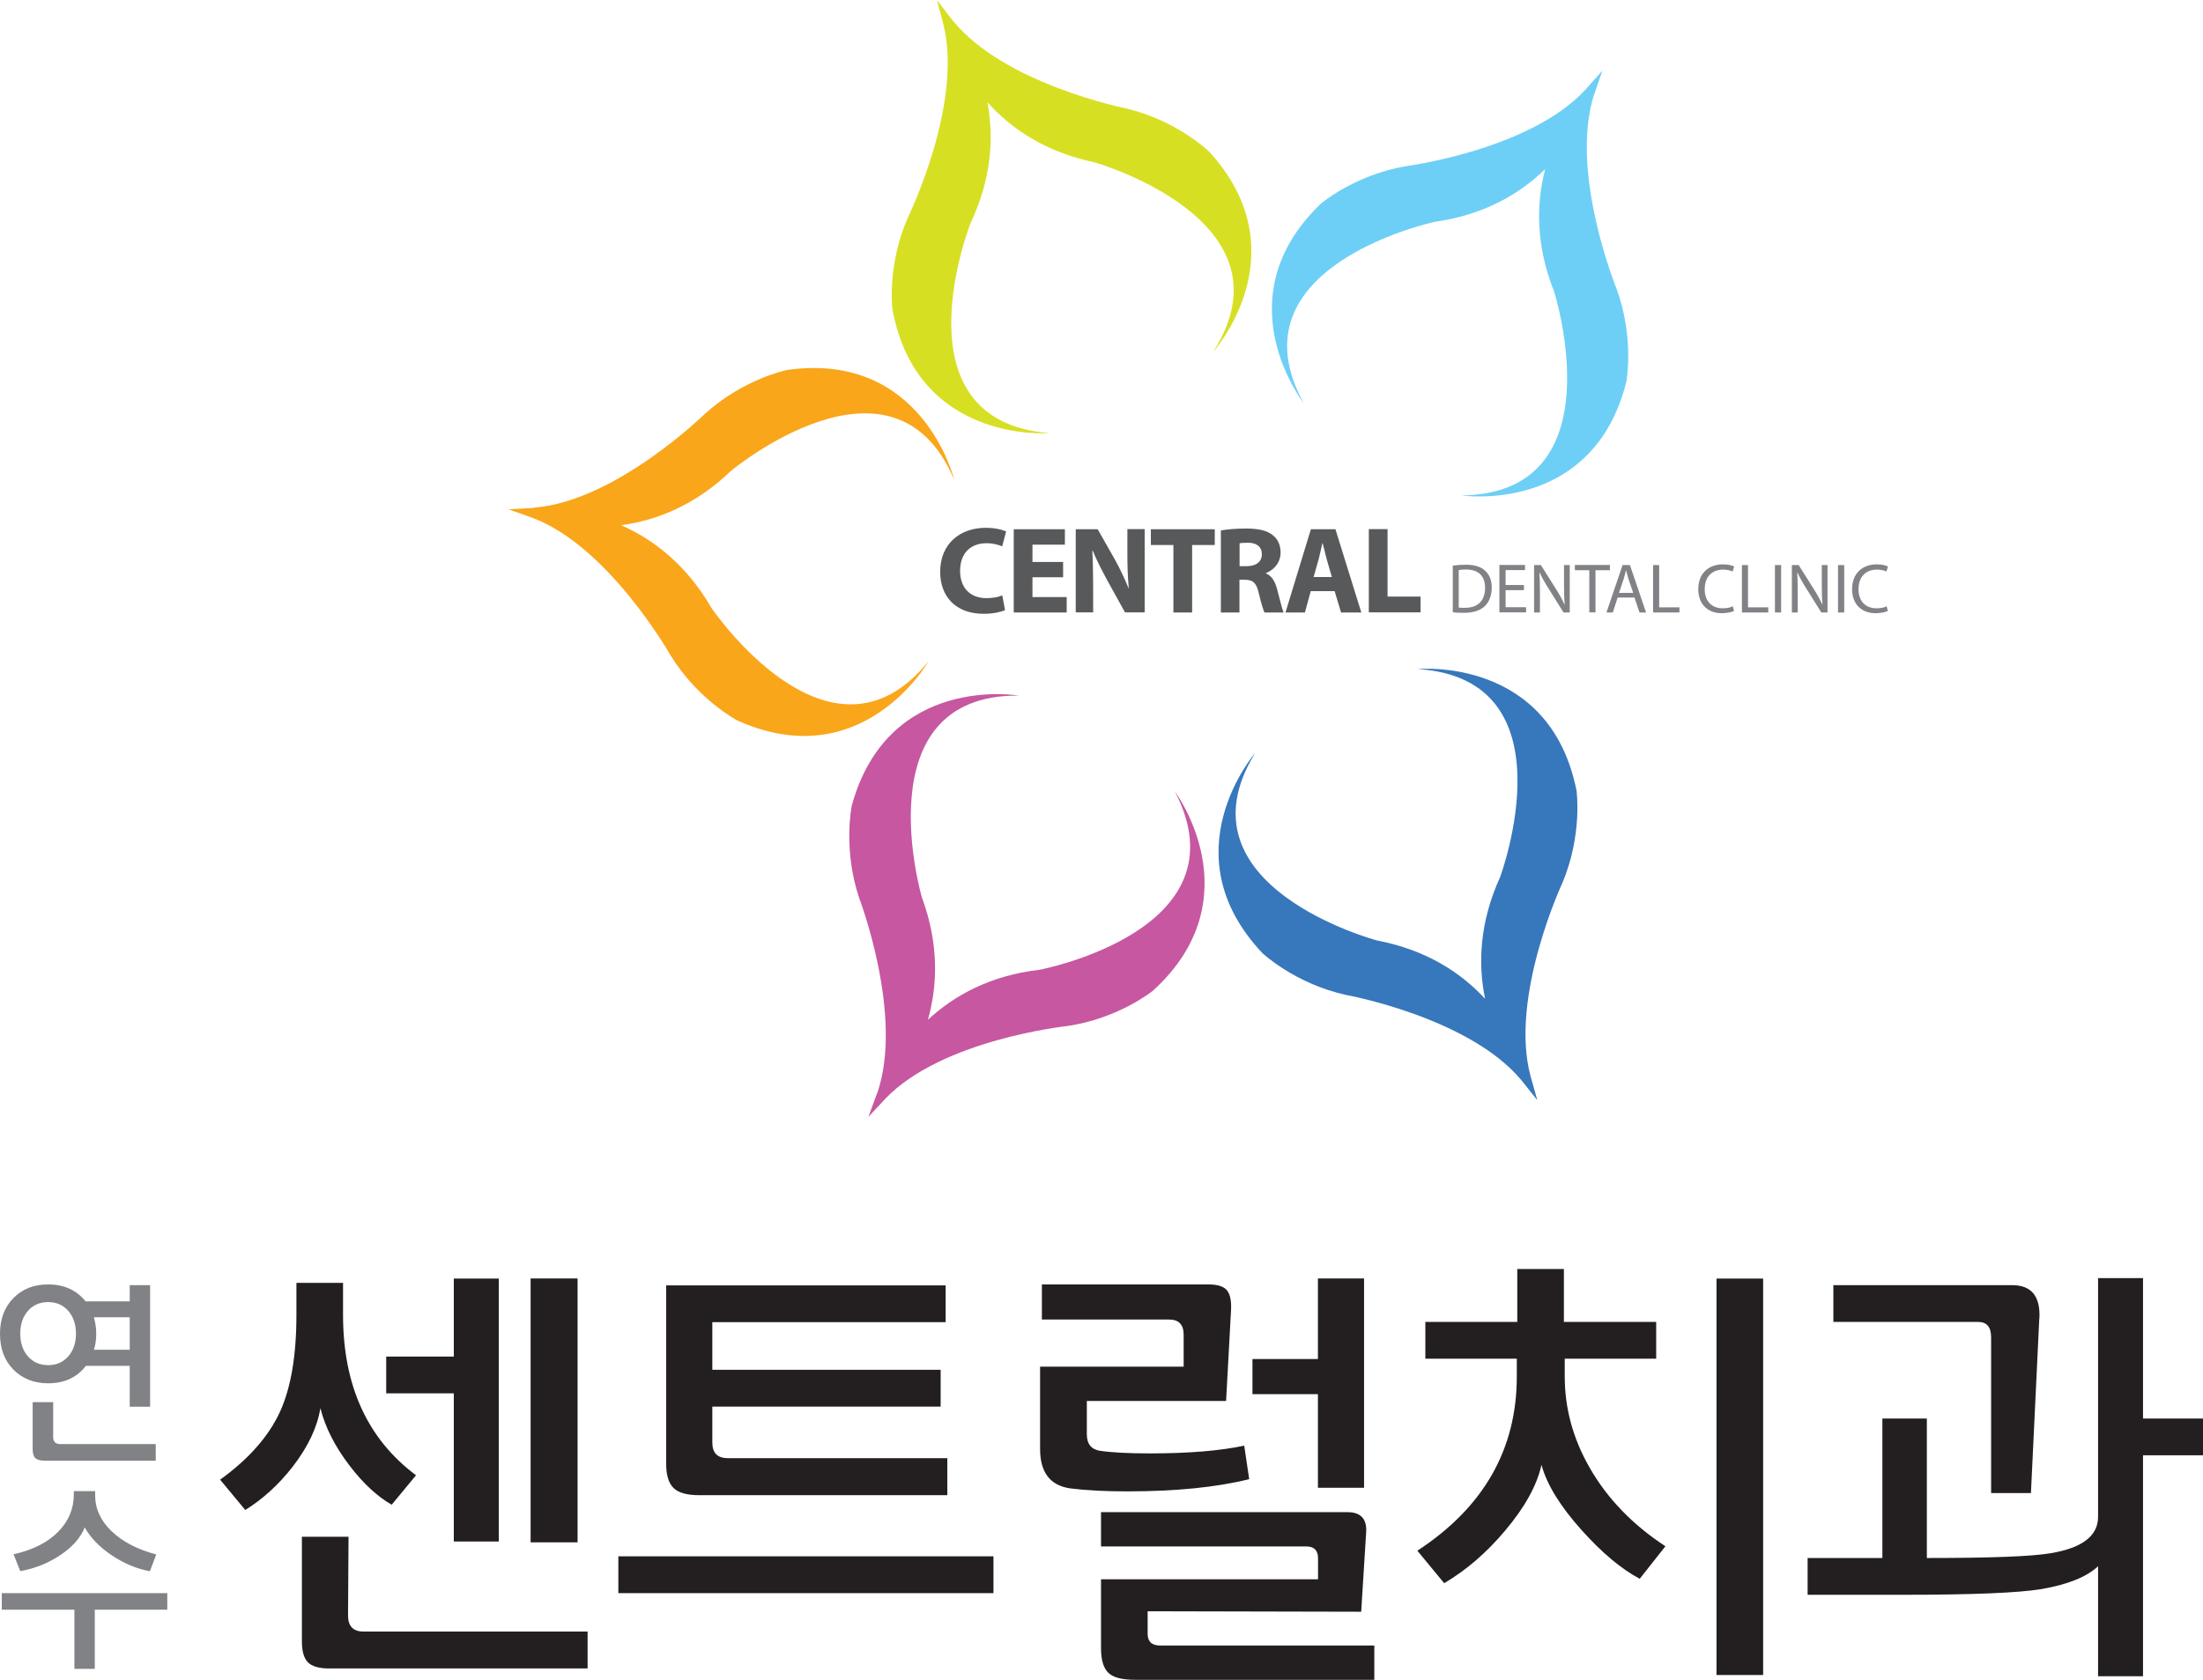 <svg width="295" height="225" viewBox="0 0 295 225" fill="none" xmlns="http://www.w3.org/2000/svg">
<g clip-path="url(#clip0_2_101)">
<path d="M11.512 182.933C10.315 184.501 8.622 185.285 6.451 185.285C4.566 185.285 3.018 184.677 1.804 183.461C0.591 182.23 0 180.63 0 178.647C0 176.663 0.607 175.08 1.804 173.864C3.018 172.633 4.551 172.041 6.451 172.041C8.59 172.041 10.251 172.809 11.464 174.312H17.372V172.137H20.102V188.42H17.372V182.949H11.512V182.933ZM10.171 178.631C10.171 177.399 9.835 176.392 9.149 175.592C8.462 174.808 7.568 174.408 6.451 174.408C5.333 174.408 4.407 174.808 3.736 175.592C3.05 176.376 2.714 177.399 2.714 178.631C2.714 179.862 3.05 180.886 3.736 181.67C4.423 182.454 5.333 182.853 6.451 182.853C7.568 182.853 8.462 182.454 9.149 181.67C9.835 180.886 10.171 179.878 10.171 178.631ZM20.868 195.649H6.003C5.413 195.649 4.982 195.537 4.742 195.313C4.503 195.09 4.375 194.69 4.375 194.114V187.812H7.121V192.514C7.121 193.122 7.456 193.426 8.095 193.426H20.852V195.649H20.868ZM12.885 178.631C12.885 179.399 12.789 180.118 12.582 180.79H17.372V176.439H12.566C12.773 177.143 12.885 177.863 12.885 178.631Z" fill="#808285"/>
<path d="M22.401 215.611H12.694V223.528H9.963V215.611H0.24V213.388H22.401V215.611ZM20.916 208.237L20.07 210.461C18.298 210.125 16.605 209.421 14.977 208.333C13.316 207.214 12.103 205.966 11.352 204.59C10.777 205.982 9.692 207.23 8.063 208.301C6.451 209.389 4.662 210.093 2.714 210.445L1.82 208.189C4.423 207.598 6.403 206.59 7.792 205.166C9.181 203.759 9.883 202.095 9.883 200.192V199.728H12.741V200.272C12.741 202.079 13.476 203.695 14.945 205.102C16.414 206.51 18.394 207.534 20.9 208.205L20.916 208.237Z" fill="#808285"/>
<path d="M55.708 197.601L52.45 201.551C50.503 200.432 48.602 198.672 46.782 196.273C44.834 193.714 43.541 191.171 42.903 188.612C42.487 191.171 41.258 193.778 39.198 196.449C37.33 198.848 35.206 200.784 32.843 202.255L29.474 198.192C33.291 195.441 35.973 192.402 37.506 189.075C38.959 185.86 39.693 181.558 39.693 176.136V171.833H45.936V176.136C45.936 185.573 49.193 192.738 55.708 197.601ZM78.7 223.48H44.084C42.743 223.48 41.785 223.208 41.242 222.665C40.699 222.121 40.428 221.193 40.428 219.882V205.838H46.671L46.607 216.395C46.607 217.818 47.293 218.538 48.682 218.538H78.684V223.464L78.7 223.48ZM66.789 206.478H60.769V186.628H51.716V181.702H60.769V171.257H66.789V206.478ZM77.343 206.59H71.052V171.241H77.343V206.59Z" fill="#231F20"/>
<path d="M133.034 213.388H82.803V208.461H133.034V213.388ZM126.855 200.272H93.644C91.952 200.272 90.802 199.936 90.164 199.28C89.525 198.624 89.206 197.553 89.206 196.081V172.169H126.632V177.095H95.385V183.477H125.961V188.404H95.385V193.218C95.385 194.61 96.071 195.313 97.46 195.313H126.855V200.24V200.272Z" fill="#231F20"/>
<path d="M167.267 198.128C162.876 199.216 157.447 199.76 150.965 199.76C147.963 199.76 145.424 199.632 143.317 199.36C140.618 198.976 139.277 197.217 139.277 194.082V183.061H158.501V178.775C158.501 177.415 157.846 176.743 156.537 176.743H139.517V172.041H161.822C163.02 172.041 163.834 172.297 164.265 172.793C164.696 173.288 164.888 174.12 164.856 175.288L164.185 187.652H145.536V192.114C145.536 193.394 146.111 194.13 147.277 194.322C148.921 194.562 151.156 194.674 153.967 194.674C159.204 194.674 163.419 194.322 166.612 193.634L167.283 198.16L167.267 198.128ZM184.016 225H151.987C150.262 225 149.081 224.696 148.426 224.072C147.771 223.448 147.436 222.361 147.436 220.777V211.532H176.496V208.717C176.496 207.661 175.969 207.134 174.915 207.134H147.436V202.543H180.423C182.18 202.543 183.026 203.407 182.946 205.15L182.275 215.883L153.679 215.819V218.842C153.679 219.882 154.238 220.409 155.372 220.409H184.032V225H184.016ZM182.659 199.28H176.48V186.74H167.714V182.038H176.48V171.241H182.659V199.264V199.28Z" fill="#231F20"/>
<path d="M223.006 207.118L219.574 211.468C217.099 210.157 214.512 207.981 211.814 204.974C208.924 201.759 207.136 198.848 206.417 196.209C205.81 198.96 204.182 201.903 201.531 205.038C199.056 207.981 196.342 210.317 193.388 212.06L189.796 207.709C198.673 201.903 203.112 194.13 203.112 184.373V181.99H190.866V177.063H203.176V169.978H209.419V177.063H221.777V181.99H209.531V184.373C209.531 188.628 210.632 192.69 212.852 196.561C215.215 200.704 218.6 204.223 223.022 207.118H223.006ZM236.099 224.36H229.856V171.257H236.099V224.36Z" fill="#231F20"/>
<path d="M280.949 209.789C279.417 211.228 276.862 212.252 273.301 212.86C270.236 213.356 264.089 213.612 254.876 213.612H242.055V208.685H252.066V190.003H258.021V208.685C266.564 208.685 272.088 208.477 274.595 208.045C278.826 207.342 280.949 205.726 280.949 203.167V171.193H286.969V190.003H295V194.93H286.969V224.52H280.949V209.773V209.789ZM273.078 176.599L271.96 199.984H266.627V179.143C266.627 177.751 266.053 177.063 264.887 177.063H245.503V172.137H269.438C272.024 172.137 273.238 173.624 273.094 176.599H273.078Z" fill="#231F20"/>
<path d="M134.567 81.734C134.12 81.942 133.066 82.214 131.725 82.214C127.877 82.214 125.897 79.799 125.897 76.6C125.897 72.793 128.611 70.697 131.98 70.697C133.29 70.697 134.28 70.969 134.727 71.193L134.2 73.177C133.705 72.969 132.986 72.761 132.092 72.761C130.112 72.761 128.564 73.96 128.564 76.472C128.564 78.711 129.889 80.118 132.108 80.118C132.89 80.118 133.705 79.974 134.216 79.751L134.583 81.734H134.567Z" fill="#58595B"/>
<path d="M142.359 77.319H138.255V79.974H142.838V82.038H135.749V70.889H142.598V72.953H138.255V75.272H142.359V77.319Z" fill="#58595B"/>
<path d="M144.051 82.038V70.889H146.989L149.304 74.968C149.959 76.152 150.613 77.527 151.124 78.791H151.156C151.013 77.319 150.965 75.816 150.965 74.12V70.873H153.28V82.022H150.645L148.266 77.719C147.612 76.504 146.861 75.08 146.334 73.784H146.271C146.35 75.272 146.382 76.839 146.382 78.663V82.022H144.067L144.051 82.038Z" fill="#58595B"/>
<path d="M157.112 73.001H154.11V70.889H162.668V73.001H159.635V82.038H157.128V73.001H157.112Z" fill="#58595B"/>
<path d="M163.499 71.049C164.313 70.905 165.494 70.793 166.852 70.793C168.496 70.793 169.662 71.049 170.444 71.689C171.115 72.217 171.482 73.001 171.482 74.024C171.482 75.432 170.476 76.407 169.518 76.759V76.807C170.3 77.127 170.716 77.847 171.003 78.871C171.354 80.15 171.674 81.606 171.897 82.038H169.326C169.167 81.718 168.879 80.806 168.56 79.447C168.241 78.039 167.762 77.671 166.724 77.655H165.973V82.038H163.483V71.049H163.499ZM165.989 75.832H166.979C168.241 75.832 168.975 75.208 168.975 74.232C168.975 73.257 168.289 72.697 167.123 72.697C166.516 72.697 166.165 72.729 165.989 72.777V75.832Z" fill="#58595B"/>
<path d="M175.522 79.175L174.739 82.038H172.137L175.538 70.889H178.827L182.291 82.038H179.577L178.715 79.175H175.506H175.522ZM178.348 77.287L177.661 74.92C177.485 74.264 177.278 73.416 177.118 72.777H177.07C176.927 73.433 176.735 74.28 176.575 74.92L175.905 77.287H178.364H178.348Z" fill="#58595B"/>
<path d="M183.297 70.873H185.804V79.91H190.227V82.022H183.297V70.873Z" fill="#58595B"/>
<path d="M194.522 75.768C195.033 75.688 195.624 75.64 196.278 75.64C197.46 75.64 198.29 75.912 198.849 76.424C199.424 76.935 199.759 77.687 199.759 78.711C199.759 79.734 199.424 80.598 198.849 81.174C198.242 81.766 197.268 82.086 196.039 82.086C195.448 82.086 194.969 82.07 194.538 82.006V75.752L194.522 75.768ZM195.336 81.382C195.544 81.414 195.847 81.414 196.166 81.414C197.923 81.414 198.865 80.438 198.865 78.727C198.865 77.207 198.035 76.28 196.294 76.28C195.879 76.28 195.56 76.312 195.336 76.359V81.382Z" fill="#808285"/>
<path d="M204.07 79.047H201.611V81.334H204.357V82.022H200.781V75.672H204.214V76.359H201.611V78.359H204.07V79.031V79.047Z" fill="#808285"/>
<path d="M205.427 82.038V75.688H206.337L208.365 78.903C208.828 79.638 209.195 80.31 209.499 80.966H209.53C209.451 80.102 209.435 79.335 209.435 78.359V75.688H210.201V82.038H209.371L207.359 78.823C206.912 78.119 206.497 77.399 206.177 76.695H206.145C206.193 77.511 206.209 78.263 206.209 79.319V82.038H205.443H205.427Z" fill="#808285"/>
<path d="M212.82 76.376H210.888V75.672H215.582V76.376H213.65V82.022H212.82V76.376Z" fill="#808285"/>
<path d="M216.62 80.038L215.965 82.038H215.119L217.274 75.688H218.264L220.42 82.038H219.542L218.871 80.038H216.62ZM218.695 79.399L218.073 77.575C217.945 77.159 217.849 76.791 217.753 76.424H217.721C217.642 76.791 217.53 77.191 217.418 77.575L216.795 79.415H218.711L218.695 79.399Z" fill="#808285"/>
<path d="M221.346 75.688H222.176V81.35H224.89V82.038H221.362V75.688H221.346Z" fill="#808285"/>
<path d="M232.219 81.83C231.932 81.974 231.309 82.134 230.543 82.134C228.754 82.134 227.413 80.998 227.413 78.919C227.413 76.839 228.754 75.592 230.718 75.592C231.501 75.592 232.011 75.768 232.219 75.88L232.011 76.552C231.708 76.407 231.277 76.296 230.75 76.296C229.265 76.296 228.275 77.239 228.275 78.919C228.275 80.486 229.169 81.478 230.702 81.478C231.213 81.478 231.724 81.382 232.043 81.206L232.203 81.862L232.219 81.83Z" fill="#808285"/>
<path d="M233.241 75.688H234.071V81.35H236.786V82.038H233.257V75.688H233.241Z" fill="#808285"/>
<path d="M238.51 75.688V82.038H237.68V75.688H238.51Z" fill="#808285"/>
<path d="M239.947 82.038V75.688H240.857L242.885 78.903C243.348 79.638 243.715 80.31 244.018 80.966H244.05C243.971 80.102 243.955 79.335 243.955 78.359V75.688H244.721V82.038H243.891L241.879 78.823C241.432 78.119 241.017 77.399 240.697 76.695H240.665C240.713 77.511 240.729 78.263 240.729 79.319V82.038H239.963H239.947Z" fill="#808285"/>
<path d="M246.956 75.688V82.038H246.126V75.688H246.956Z" fill="#808285"/>
<path d="M252.816 81.83C252.529 81.974 251.906 82.134 251.14 82.134C249.351 82.134 248.01 80.998 248.01 78.919C248.01 76.839 249.351 75.592 251.315 75.592C252.098 75.592 252.609 75.768 252.816 75.88L252.609 76.552C252.305 76.407 251.874 76.296 251.347 76.296C249.862 76.296 248.872 77.239 248.872 78.919C248.872 80.486 249.766 81.478 251.299 81.478C251.81 81.478 252.321 81.382 252.64 81.206L252.8 81.862L252.816 81.83Z" fill="#808285"/>
<path d="M213.442 12.716C210.137 23.177 216.46 38.644 216.46 38.644C218.887 45.266 217.785 51.12 217.785 51.12C213.315 68.97 195.767 66.363 195.767 66.363C216.7 66.043 208.109 39.059 208.109 39.059C205.619 32.806 205.714 27.255 206.912 22.649C203.527 25.96 198.753 28.775 192.111 29.718C192.111 29.718 164.473 35.637 174.579 53.999C174.579 53.999 163.61 40.019 176.863 27.287C176.863 27.287 181.381 23.416 188.327 22.249C188.327 22.249 204.932 20.074 212.341 11.964L214.576 9.453L213.458 12.716H213.442Z" fill="#6DCFF6"/>
<path d="M127.574 2.735C134.455 11.276 150.805 14.523 150.805 14.523C157.655 16.155 161.918 20.314 161.918 20.314C174.308 33.893 162.461 47.121 162.461 47.121C173.749 29.463 146.542 21.737 146.542 21.737C139.964 20.361 135.397 17.227 132.22 13.692C133.098 18.346 132.811 23.88 129.937 29.958C129.937 29.958 119.606 56.318 140.475 58.013C140.475 58.013 122.784 59.453 119.494 41.363C119.494 41.363 118.76 35.445 121.634 28.999C121.634 28.999 128.995 13.915 126.328 3.263L125.466 0.016L127.574 2.751V2.735Z" fill="#D7DF23"/>
<path d="M71.515 67.994C82.436 67.147 94.363 55.454 94.363 55.454C99.568 50.72 105.412 49.552 105.412 49.552C123.598 46.993 127.781 64.267 127.781 64.267C119.622 44.962 97.891 63.068 97.891 63.068C93.038 67.722 87.865 69.722 83.17 70.346C87.497 72.249 91.904 75.624 95.273 81.43C95.273 81.43 111.128 104.862 124.332 88.596C124.332 88.596 115.519 104.031 98.754 96.513C98.754 96.513 93.469 93.762 89.781 87.764C89.781 87.764 81.526 73.161 71.243 69.338L68.082 68.218L71.531 68.026L71.515 67.994Z" fill="#FAA61A"/>
<path d="M117.483 146.385C121.043 136.004 115.088 120.393 115.088 120.393C112.82 113.724 114.066 107.885 114.066 107.885C118.952 90.147 136.435 93.17 136.435 93.17C115.503 92.994 123.438 120.17 123.438 120.17C125.769 126.488 125.546 132.022 124.253 136.596C127.717 133.381 132.555 130.662 139.213 129.894C139.213 129.894 166.979 124.632 157.335 106.03C157.335 106.03 167.969 120.282 154.414 132.678C154.414 132.678 149.799 136.452 142.822 137.444C142.822 137.444 126.169 139.219 118.568 147.153L116.285 149.6L117.467 146.369L117.483 146.385Z" fill="#C657A0"/>
<path d="M203.703 144.658C196.677 136.244 180.264 133.269 180.264 133.269C173.398 131.766 169.055 127.671 169.055 127.671C156.425 114.299 168.065 100.88 168.065 100.88C157.08 118.73 184.415 125.976 184.415 125.976C191.025 127.239 195.639 130.294 198.865 133.781C197.907 129.143 198.098 123.592 200.876 117.482C200.876 117.482 210.744 90.947 189.859 89.619C189.859 89.619 207.535 87.876 211.111 105.918C211.111 105.918 211.941 111.82 209.195 118.314C209.195 118.314 202.106 133.509 204.948 144.13L205.858 147.361L203.703 144.658Z" fill="#3777BC"/>
</g>
<defs>
<clipPath id="clip0_2_101">
<rect width="295" height="225" fill="white"/>
</clipPath>
</defs>
</svg>
